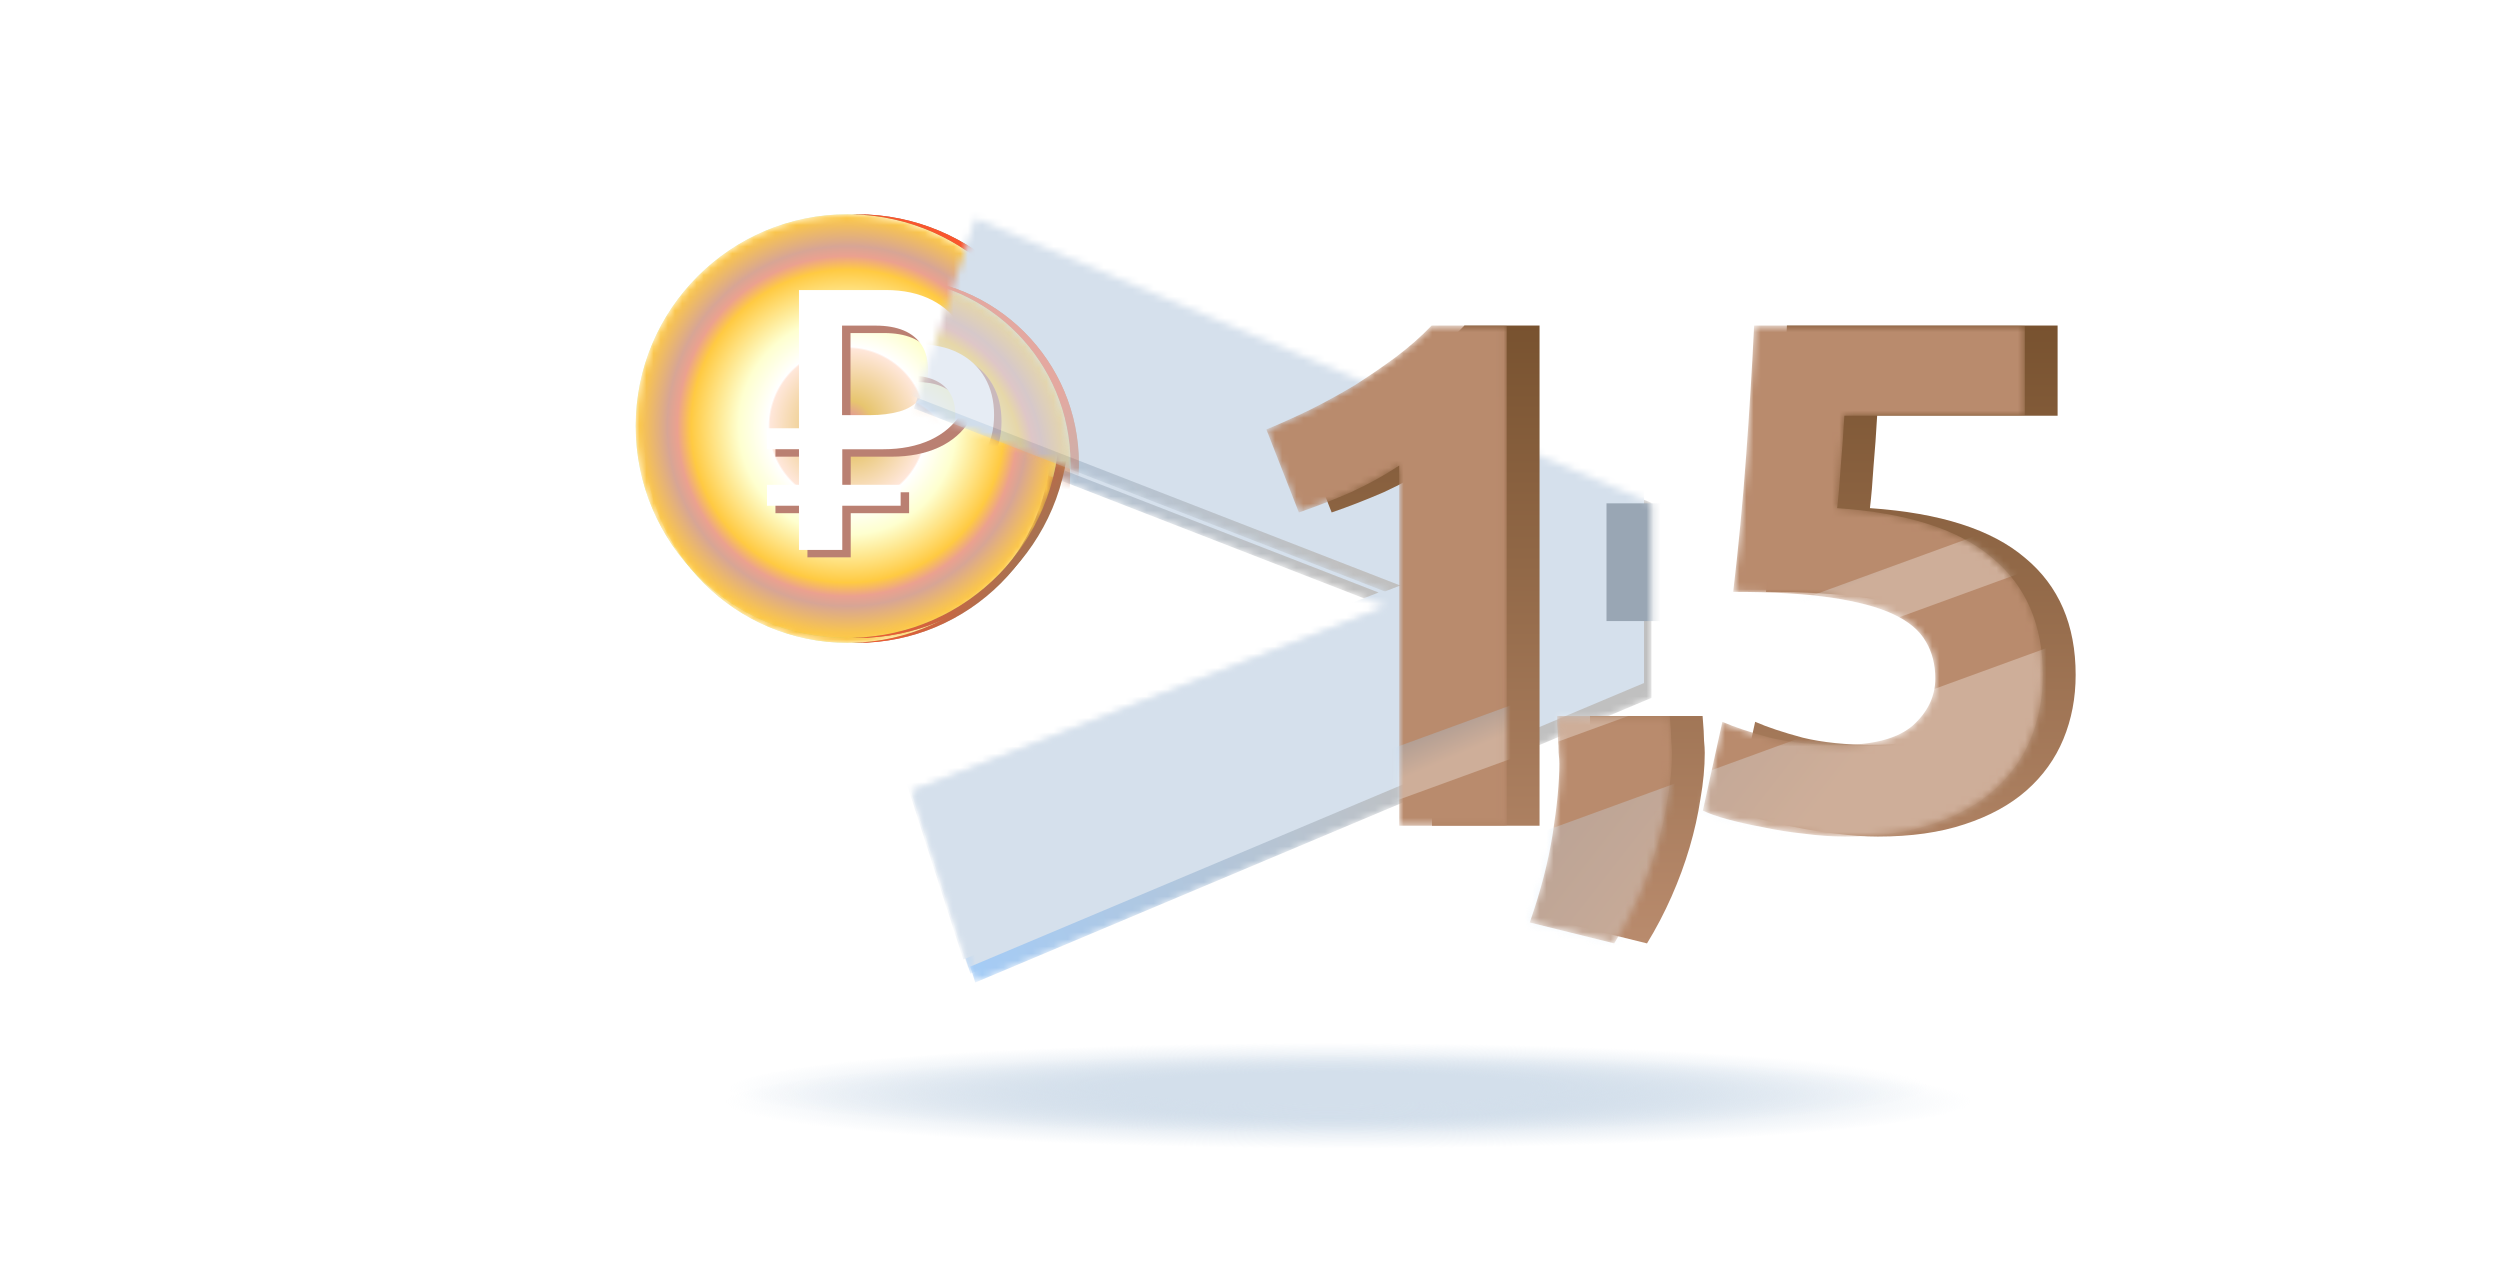 <svg width="350" height="180" viewBox="0 0 350 180" fill="none" xmlns="http://www.w3.org/2000/svg">
<path d="M119.332 89.988C134.761 89.65 147.164 77.034 147.164 61.523C147.164 46.012 134.761 33.395 119.332 33.057C119.546 33.057 119.763 33.048 119.979 33.048C135.705 33.048 148.454 45.793 148.454 61.523C148.454 77.253 135.705 89.997 119.979 89.997C119.763 89.997 119.546 89.988 119.332 89.988Z" fill="#9F7454"/>
<path d="M119.332 89.988C134.761 89.65 147.164 77.034 147.164 61.523C147.164 46.012 134.761 33.395 119.332 33.057C119.546 33.057 119.763 33.048 119.979 33.048C135.705 33.048 148.454 45.793 148.454 61.523C148.454 77.253 135.705 89.997 119.979 89.997C119.763 89.997 119.546 89.988 119.332 89.988Z" fill="url(#paint0_linear_27046_10239)"/>
<mask id="mask0_27046_10239" style="mask-type:alpha" maskUnits="userSpaceOnUse" x="90" y="33" width="58" height="57">
<circle cx="118.689" cy="61.524" r="28.476" fill="white"/>
</mask>
<g mask="url(#mask0_27046_10239)">
<g filter="url(#filter0_bii_27046_10239)">
<circle cx="118.689" cy="61.524" r="28.476" fill="#5CDB5F" fill-opacity="0.5"/>
<circle cx="118.689" cy="61.524" r="28.476" fill="url(#paint1_angular_27046_10239)"/>
</g>
<path d="M119.113 79.17L113.302 79.17L113.302 65.629L109.002 65.629L109.002 62.815L113.302 62.815L113.302 44.23L124.95 44.23C127.357 44.23 129.428 44.678 131.168 45.574C132.909 46.469 134.247 47.726 135.189 49.35C136.125 50.973 136.598 52.871 136.598 55.059C136.598 57.278 136.11 59.181 135.127 60.769C134.145 62.356 132.751 63.562 130.945 64.392C129.138 65.222 127.021 65.634 124.599 65.634L119.123 65.634L119.123 79.17L119.113 79.17ZM126.97 70.417L126.97 73.231L109.002 73.231L109.002 70.417L126.97 70.417ZM122.853 61.049C124.304 61.049 125.617 60.886 126.797 60.56C127.973 60.234 128.914 59.644 129.611 58.779C130.308 57.919 130.66 56.678 130.66 55.054C130.66 53.67 130.375 52.535 129.805 51.65C129.235 50.764 128.421 50.103 127.372 49.665C126.324 49.228 125.062 49.014 123.596 49.014L119.093 49.014L119.093 61.044L122.853 61.044L122.853 61.049Z" fill="#BA8072"/>
<path d="M117.973 78.17L112.161 78.17L112.161 64.629L107.861 64.629L107.861 61.815L112.161 61.815L112.161 43.23L123.809 43.23C126.216 43.23 128.287 43.678 130.028 44.574C131.768 45.469 133.107 46.726 134.048 48.35C134.984 49.973 135.458 51.871 135.458 54.059C135.458 56.278 134.969 58.181 133.987 59.769C133.005 61.356 131.61 62.562 129.804 63.392C127.997 64.222 125.881 64.634 123.458 64.634L117.983 64.634L117.983 78.17L117.973 78.17ZM125.83 69.417L125.83 72.231L107.861 72.231L107.861 69.417L125.83 69.417ZM121.713 60.049C123.163 60.049 124.476 59.886 125.657 59.56C126.832 59.234 127.774 58.644 128.471 57.779C129.168 56.919 129.519 55.678 129.519 54.054C129.519 52.67 129.234 51.535 128.664 50.65C128.094 49.764 127.28 49.103 126.232 48.665C125.183 48.228 123.921 48.014 122.456 48.014L117.952 48.014L117.952 60.044L121.713 60.044L121.713 60.049Z" fill="white"/>
</g>
<mask id="mask1_27046_10239" style="mask-type:alpha" maskUnits="userSpaceOnUse" x="127" y="33" width="100" height="104">
<path d="M226.768 71.844L135.862 33.579L127.618 59.159L193.999 84.951L127.618 110.743L135.862 136.323L226.768 98.058V71.844Z" fill="#D5E0EC"/>
</mask>
<g mask="url(#mask1_27046_10239)">
<path d="M226.768 71.844L135.862 33.579L127.618 59.159L193.999 84.951L127.618 110.743L135.862 136.323L226.768 98.058V71.844Z" fill="url(#paint2_linear_27046_10239)"/>
<g filter="url(#filter1_bii_27046_10239)">
<path d="M226.768 71.844L135.862 33.579L127.618 59.159L193.999 84.951L127.618 110.743L135.862 136.323L226.768 98.058V71.844Z" fill="#D5E0EC"/>
</g>
<g opacity="0.4" filter="url(#filter2_f_27046_10239)">
<path d="M124.244 91.571C137.791 91.274 148.68 80.197 148.68 66.579C148.68 52.961 137.791 41.884 124.244 41.587C124.432 41.587 124.623 41.579 124.812 41.579C138.619 41.579 149.813 52.769 149.813 66.579C149.813 80.389 138.619 91.579 124.812 91.579C124.623 91.579 124.432 91.571 124.244 91.571Z" fill="#9F7454"/>
<path d="M124.244 91.571C137.791 91.274 148.68 80.197 148.68 66.579C148.68 52.961 137.791 41.884 124.244 41.587C124.432 41.587 124.623 41.579 124.812 41.579C138.619 41.579 149.813 52.769 149.813 66.579C149.813 80.389 138.619 91.579 124.812 91.579C124.623 91.579 124.432 91.571 124.244 91.571Z" fill="url(#paint3_linear_27046_10239)"/>
<mask id="mask2_27046_10239" style="mask-type:alpha" maskUnits="userSpaceOnUse" x="98" y="41" width="51" height="51">
<circle cx="123.681" cy="66.58" r="25.001" fill="white"/>
</mask>
<g mask="url(#mask2_27046_10239)">
<g filter="url(#filter3_bii_27046_10239)">
<circle cx="123.681" cy="66.58" r="25.001" fill="#5CDB5F" fill-opacity="0.5"/>
<circle cx="123.681" cy="66.58" r="25.001" fill="url(#paint4_angular_27046_10239)"/>
</g>
<path d="M124.055 82.072L118.953 82.072L118.953 70.183L115.178 70.183L115.178 67.713L118.953 67.713L118.953 51.397L129.18 51.397C131.293 51.397 133.111 51.79 134.639 52.576C136.167 53.362 137.342 54.466 138.169 55.891C138.991 57.316 139.406 58.983 139.406 60.904C139.406 62.852 138.977 64.523 138.115 65.917C137.253 67.311 136.029 68.369 134.443 69.098C132.857 69.826 130.998 70.188 128.871 70.188L124.064 70.188L124.064 82.072L124.055 82.072ZM130.953 74.387L130.953 76.858L115.178 76.858L115.178 74.387L130.953 74.387ZM127.339 66.162C128.612 66.162 129.765 66.019 130.801 65.733C131.833 65.448 132.66 64.929 133.272 64.17C133.884 63.415 134.192 62.325 134.192 60.899C134.192 59.684 133.942 58.688 133.442 57.91C132.941 57.133 132.227 56.552 131.306 56.168C130.386 55.784 129.278 55.596 127.991 55.596L124.037 55.596L124.037 66.158L127.339 66.158L127.339 66.162Z" fill="#BA8072"/>
<path d="M123.053 81.195L117.951 81.195L117.951 69.306L114.176 69.306L114.176 66.836L117.951 66.836L117.951 50.52L128.178 50.52C130.291 50.52 132.109 50.913 133.637 51.699C135.165 52.485 136.34 53.589 137.167 55.014C137.989 56.439 138.404 58.106 138.404 60.027C138.404 61.975 137.975 63.646 137.113 65.04C136.251 66.434 135.027 67.492 133.441 68.221C131.855 68.949 129.996 69.311 127.869 69.311L123.062 69.311L123.062 81.195L123.053 81.195ZM129.951 73.51L129.951 75.981L114.176 75.981L114.176 73.51L129.951 73.51ZM126.337 65.285C127.61 65.285 128.763 65.142 129.799 64.856C130.831 64.57 131.658 64.052 132.27 63.293C132.882 62.538 133.19 61.448 133.19 60.022C133.19 58.807 132.94 57.811 132.44 57.033C131.939 56.256 131.225 55.675 130.304 55.291C129.384 54.907 128.276 54.719 126.989 54.719L123.035 54.719L123.035 65.281L126.337 65.281L126.337 65.285Z" fill="white"/>
</g>
</g>
<g filter="url(#filter4_f_27046_10239)">
<path d="M231.277 129.797C228.904 129.797 226.398 129.622 223.761 129.27C221.124 129.006 218.574 128.611 216.113 128.083C213.651 127.556 211.41 126.984 209.388 126.369C207.366 125.754 205.783 125.182 204.641 124.655L208.465 108.304C210.75 109.271 213.651 110.326 217.168 111.468C220.772 112.523 225.211 113.051 230.486 113.051C236.552 113.051 240.991 111.908 243.804 109.622C246.617 107.337 248.024 104.26 248.024 100.392C248.024 98.018 247.496 96.04 246.441 94.458C245.474 92.788 244.112 91.469 242.354 90.502C240.595 89.447 238.486 88.744 236.024 88.392C233.651 87.953 231.101 87.733 228.376 87.733H220.728V71.909H229.431C231.365 71.909 233.211 71.733 234.969 71.382C236.815 71.03 238.442 70.459 239.848 69.668C241.255 68.788 242.354 67.646 243.145 66.239C244.024 64.745 244.463 62.899 244.463 60.701C244.463 59.031 244.112 57.58 243.409 56.349C242.705 55.119 241.782 54.108 240.639 53.316C239.584 52.525 238.31 51.954 236.815 51.602C235.409 51.163 233.958 50.943 232.464 50.943C228.684 50.943 225.167 51.514 221.915 52.657C218.75 53.8 215.849 55.206 213.212 56.877L206.223 42.504C207.63 41.625 209.256 40.702 211.102 39.734C213.036 38.767 215.146 37.888 217.431 37.097C219.717 36.306 222.135 35.647 224.684 35.119C227.321 34.592 230.09 34.328 232.991 34.328C238.354 34.328 242.969 34.987 246.837 36.306C250.793 37.537 254.046 39.339 256.595 41.712C259.144 43.998 261.034 46.723 262.265 49.888C263.496 52.965 264.111 56.349 264.111 60.041C264.111 63.646 263.1 67.162 261.078 70.591C259.056 73.931 256.331 76.481 252.903 78.239C257.65 80.173 261.298 83.074 263.847 86.942C266.485 90.722 267.803 95.293 267.803 100.656C267.803 104.875 267.1 108.787 265.694 112.391C264.287 115.908 262.089 118.985 259.1 121.622C256.111 124.171 252.287 126.193 247.628 127.688C243.057 129.094 237.607 129.797 231.277 129.797Z" fill="#99A6B4"/>
</g>
</g>
<path d="M119.324 89.298C135.392 88.946 148.309 75.807 148.309 59.654C148.309 43.501 135.392 30.361 119.324 30.009C119.547 30.009 119.773 30 119.997 30C136.375 30 149.652 43.272 149.652 59.654C149.652 76.035 136.375 89.308 119.997 89.308C119.773 89.308 119.547 89.298 119.324 89.298Z" fill="#9F7454"/>
<path d="M119.324 89.298C135.392 88.946 148.309 75.807 148.309 59.654C148.309 43.501 135.392 30.361 119.324 30.009C119.547 30.009 119.773 30 119.997 30C136.375 30 149.652 43.272 149.652 59.654C149.652 76.035 136.375 89.308 119.997 89.308C119.773 89.308 119.547 89.298 119.324 89.298Z" fill="url(#paint5_linear_27046_10239)"/>
<mask id="mask3_27046_10239" style="mask-type:alpha" maskUnits="userSpaceOnUse" x="89" y="30" width="60" height="60">
<circle cx="118.655" cy="59.655" r="29.655" fill="white"/>
</mask>
<g mask="url(#mask3_27046_10239)">
<g filter="url(#filter5_bii_27046_10239)">
<circle cx="118.655" cy="59.655" r="29.655" fill="#5CDB5F" fill-opacity="0.5"/>
<circle cx="118.655" cy="59.655" r="29.655" fill="url(#paint6_angular_27046_10239)"/>
</g>
<path d="M119.092 78.031L113.041 78.031L113.041 63.93L108.563 63.93L108.563 60.999L113.041 60.999L113.041 41.645L125.171 41.645C127.678 41.645 129.834 42.112 131.647 43.045C133.459 43.977 134.853 45.286 135.833 46.977C136.808 48.667 137.301 50.644 137.301 52.923C137.301 55.233 136.793 57.215 135.77 58.869C134.747 60.522 133.295 61.778 131.414 62.642C129.532 63.506 127.328 63.935 124.805 63.935L119.103 63.935L119.103 78.031L119.092 78.031ZM127.275 68.916L127.275 71.847L108.563 71.847L108.563 68.916L127.275 68.916ZM122.988 59.16C124.498 59.16 125.865 58.99 127.095 58.651C128.319 58.312 129.299 57.697 130.025 56.797C130.751 55.901 131.117 54.608 131.117 52.917C131.117 51.476 130.82 50.294 130.227 49.372C129.633 48.45 128.785 47.761 127.693 47.305C126.602 46.849 125.287 46.627 123.761 46.627L119.071 46.627L119.071 59.155L122.988 59.155L122.988 59.16Z" fill="#BA8072"/>
<path d="M117.909 76.99L111.857 76.99L111.857 62.889L107.379 62.889L107.379 59.958L111.857 59.958L111.857 40.605L123.987 40.605C126.494 40.605 128.651 41.071 130.463 42.004C132.276 42.936 133.669 44.245 134.65 45.936C135.625 47.626 136.118 49.603 136.118 51.882C136.118 54.192 135.609 56.174 134.586 57.828C133.563 59.481 132.111 60.737 130.23 61.601C128.349 62.465 126.144 62.894 123.622 62.894L117.919 62.894L117.919 76.99L117.909 76.99ZM126.091 67.875L126.091 70.806L107.379 70.806L107.379 67.875L126.091 67.875ZM121.804 58.119C123.314 58.119 124.682 57.95 125.911 57.61C127.135 57.271 128.116 56.657 128.842 55.755C129.568 54.86 129.933 53.567 129.933 51.876C129.933 50.435 129.637 49.253 129.043 48.331C128.449 47.409 127.602 46.72 126.51 46.264C125.418 45.809 124.104 45.586 122.578 45.586L117.888 45.586L117.888 58.114L121.804 58.114L121.804 58.119Z" fill="white"/>
</g>
<mask id="mask4_27046_10239" style="mask-type:alpha" maskUnits="userSpaceOnUse" x="127" y="30" width="105" height="108">
<path d="M231.205 70.403L136.536 30.554L127.95 57.193L197.08 84.053L127.95 110.912L136.536 137.552L231.205 97.703V70.403Z" fill="#D5E0EC"/>
</mask>
<g mask="url(#mask4_27046_10239)">
<path d="M231.205 70.403L136.536 30.554L127.95 57.193L197.08 84.053L127.95 110.912L136.536 137.552L231.205 97.703V70.403Z" fill="url(#paint7_linear_27046_10239)"/>
<g filter="url(#filter6_bii_27046_10239)">
<path d="M231.205 70.403L136.536 30.554L127.95 57.193L197.08 84.053L127.95 110.912L136.536 137.552L231.205 97.703V70.403Z" fill="#D5E0EC"/>
</g>
<g opacity="0.4" filter="url(#filter7_f_27046_10239)">
<path d="M124.422 90.947C138.529 90.639 149.869 79.103 149.869 64.921C149.869 50.739 138.529 39.203 124.422 38.894C124.618 38.894 124.816 38.886 125.013 38.886C139.392 38.886 151.049 50.538 151.049 64.921C151.049 79.303 139.392 90.956 125.013 90.956C124.816 90.956 124.618 90.947 124.422 90.947Z" fill="#9F7454"/>
<path d="M124.422 90.947C138.529 90.639 149.869 79.103 149.869 64.921C149.869 50.739 138.529 39.203 124.422 38.894C124.618 38.894 124.816 38.886 125.013 38.886C139.392 38.886 151.049 50.538 151.049 64.921C151.049 79.303 139.392 90.956 125.013 90.956C124.816 90.956 124.618 90.947 124.422 90.947Z" fill="url(#paint8_linear_27046_10239)"/>
<mask id="mask5_27046_10239" style="mask-type:alpha" maskUnits="userSpaceOnUse" x="97" y="38" width="53" height="53">
<circle cx="123.839" cy="64.922" r="26.036" fill="white"/>
</mask>
<g mask="url(#mask5_27046_10239)">
<g filter="url(#filter8_bii_27046_10239)">
<circle cx="123.839" cy="64.922" r="26.036" fill="#5CDB5F" fill-opacity="0.5"/>
<circle cx="123.839" cy="64.922" r="26.036" fill="url(#paint9_angular_27046_10239)"/>
</g>
<path d="M124.225 81.056L118.912 81.056L118.912 68.675L114.98 68.675L114.98 66.102L118.912 66.102L118.912 49.11L129.562 49.11C131.763 49.11 133.656 49.52 135.248 50.339C136.839 51.157 138.063 52.307 138.923 53.791C139.779 55.275 140.212 57.011 140.212 59.011C140.212 61.04 139.765 62.78 138.868 64.232C137.97 65.683 136.695 66.786 135.043 67.544C133.391 68.303 131.456 68.68 129.241 68.68L124.235 68.68L124.235 81.056L124.225 81.056ZM131.409 73.053L131.409 75.626L114.98 75.626L114.98 73.053L131.409 73.053ZM127.645 64.488C128.971 64.488 130.172 64.339 131.251 64.041C132.326 63.743 133.187 63.203 133.824 62.413C134.461 61.626 134.782 60.491 134.782 59.007C134.782 57.741 134.522 56.704 134.001 55.894C133.48 55.084 132.735 54.48 131.777 54.08C130.818 53.679 129.664 53.484 128.324 53.484L124.207 53.484L124.207 64.483L127.645 64.483L127.645 64.488Z" fill="#BA8072"/>
<path d="M123.184 80.142L117.871 80.142L117.871 67.761L113.939 67.761L113.939 65.188L117.871 65.188L117.871 48.196L128.521 48.196C130.722 48.196 132.615 48.606 134.207 49.425C135.798 50.243 137.022 51.393 137.882 52.877C138.738 54.361 139.171 56.097 139.171 58.097C139.171 60.126 138.724 61.866 137.826 63.318C136.929 64.769 135.654 65.872 134.002 66.63C132.35 67.389 130.415 67.766 128.2 67.766L123.194 67.766L123.194 80.142L123.184 80.142ZM130.368 72.139L130.368 74.712L113.939 74.712L113.939 72.139L130.368 72.139ZM126.604 63.574C127.93 63.574 129.131 63.425 130.21 63.127C131.285 62.829 132.146 62.289 132.783 61.498C133.42 60.712 133.741 59.577 133.741 58.093C133.741 56.827 133.481 55.789 132.96 54.98C132.439 54.17 131.694 53.566 130.736 53.165C129.777 52.765 128.623 52.57 127.283 52.57L123.166 52.57L123.166 63.569L126.604 63.569L126.604 63.574Z" fill="white"/>
</g>
</g>
<g filter="url(#filter9_f_27046_10239)">
<path d="M235.896 130.756C233.424 130.756 230.815 130.573 228.068 130.207C225.322 129.932 222.667 129.52 220.103 128.971C217.54 128.422 215.206 127.827 213.1 127.186C210.994 126.545 209.346 125.95 208.156 125.401L212.139 108.373C214.519 109.38 217.54 110.478 221.202 111.668C224.955 112.767 229.579 113.316 235.072 113.316C241.389 113.316 246.012 112.126 248.941 109.746C251.871 107.365 253.336 104.161 253.336 100.133C253.336 97.661 252.786 95.601 251.688 93.954C250.681 92.214 249.262 90.841 247.431 89.834C245.6 88.735 243.403 88.003 240.839 87.637C238.367 87.179 235.713 86.95 232.874 86.95H224.91V70.471H233.973C235.987 70.471 237.91 70.288 239.741 69.922C241.663 69.556 243.357 68.961 244.822 68.137C246.286 67.221 247.431 66.031 248.255 64.566C249.17 63.01 249.628 61.087 249.628 58.799C249.628 57.059 249.262 55.549 248.529 54.267C247.797 52.985 246.836 51.932 245.646 51.109C244.547 50.285 243.22 49.69 241.663 49.323C240.198 48.866 238.688 48.637 237.132 48.637C233.195 48.637 229.533 49.232 226.146 50.422C222.85 51.612 219.829 53.077 217.082 54.816L209.804 39.848C211.269 38.933 212.963 37.971 214.885 36.964C216.899 35.957 219.096 35.042 221.477 34.218C223.857 33.394 226.375 32.707 229.029 32.158C231.776 31.609 234.66 31.334 237.681 31.334C243.265 31.334 248.072 32.021 252.1 33.394C256.219 34.675 259.607 36.552 262.262 39.024C264.917 41.404 266.885 44.242 268.167 47.538C269.448 50.742 270.089 54.267 270.089 58.112C270.089 61.866 269.036 65.528 266.931 69.098C264.825 72.577 261.987 75.232 258.417 77.063C263.36 79.077 267.16 82.098 269.815 86.126C272.561 90.063 273.934 94.823 273.934 100.408C273.934 104.802 273.202 108.876 271.737 112.63C270.272 116.291 267.984 119.496 264.871 122.242C261.758 124.897 257.776 127.003 252.924 128.559C248.163 130.024 242.487 130.756 235.896 130.756Z" fill="#99A6B4"/>
</g>
</g>
<g filter="url(#filter10_bii_27046_10239)">
<path d="M181.885 60.124C183.839 59.315 185.86 58.406 187.948 57.395C190.104 56.317 192.193 55.172 194.214 53.959C196.235 52.679 198.155 51.365 199.974 50.018C201.861 48.603 203.545 47.121 205.027 45.571H215.537V115.605H200.48V65.177C198.458 66.524 196.201 67.77 193.709 68.916C191.216 69.994 188.79 70.937 186.432 71.745L181.885 60.124Z" fill="url(#paint10_linear_27046_10239)"/>
<path d="M238.363 100.244C238.497 101.861 238.565 103.006 238.565 103.68C238.632 104.354 238.666 104.926 238.666 105.398C238.666 107.419 238.464 109.575 238.059 111.866C237.723 114.089 237.217 116.346 236.544 118.637C235.87 120.927 235.028 123.218 234.017 125.509C233.007 127.799 231.861 129.989 230.581 132.077L218.757 129.147C220.307 124.7 221.385 120.523 221.991 116.615C222.598 112.708 222.901 109.474 222.901 106.914C222.901 106.51 222.867 106.004 222.8 105.398C222.8 104.724 222.766 104.05 222.699 103.377C222.699 102.703 222.665 102.063 222.598 101.457C222.598 100.85 222.598 100.446 222.598 100.244H238.363Z" fill="url(#paint11_linear_27046_10239)"/>
<path d="M275.534 94.989C275.534 93.035 275.096 91.317 274.22 89.835C273.344 88.285 271.829 87.005 269.673 85.995C267.517 84.984 264.62 84.209 260.982 83.67C257.344 83.131 252.762 82.862 247.238 82.862C247.979 76.596 248.585 70.23 249.057 63.762C249.528 57.294 249.899 51.231 250.168 45.571H288.065V58.204H262.801C262.666 60.629 262.498 62.987 262.295 65.278C262.161 67.501 261.992 69.455 261.79 71.139C271.627 71.813 278.869 74.137 283.518 78.112C288.234 82.02 290.592 87.477 290.592 94.484C290.592 97.718 290.019 100.716 288.874 103.478C287.728 106.24 286.01 108.632 283.72 110.653C281.429 112.674 278.532 114.257 275.029 115.403C271.593 116.548 267.55 117.121 262.902 117.121C261.083 117.121 259.163 116.986 257.141 116.716C255.188 116.514 253.268 116.211 251.381 115.807C249.562 115.47 247.911 115.1 246.429 114.695C244.947 114.291 243.802 113.887 242.993 113.483L245.722 101.052C247.406 101.793 249.629 102.535 252.392 103.276C255.154 103.949 258.455 104.286 262.295 104.286C266.944 104.286 270.313 103.377 272.401 101.558C274.49 99.671 275.534 97.482 275.534 94.989Z" fill="url(#paint12_linear_27046_10239)"/>
</g>
<mask id="mask6_27046_10239" style="mask-type:alpha" maskUnits="userSpaceOnUse" x="177" y="45" width="109" height="88">
<path d="M177.293 60.124C179.247 59.315 181.268 58.406 183.356 57.395C185.512 56.317 187.601 55.172 189.622 53.959C191.643 52.679 193.563 51.365 195.382 50.018C197.269 48.603 198.953 47.121 200.435 45.571H210.945V115.605H195.888V65.177C193.867 66.524 191.61 67.77 189.117 68.916C186.624 69.994 184.199 70.937 181.841 71.745L177.293 60.124Z" fill="#B98B6D"/>
<path d="M233.771 100.244C233.906 101.861 233.973 103.006 233.973 103.68C234.04 104.354 234.074 104.926 234.074 105.398C234.074 107.419 233.872 109.575 233.468 111.866C233.131 114.089 232.626 116.346 231.952 118.637C231.278 120.927 230.436 123.218 229.425 125.509C228.415 127.799 227.269 129.989 225.989 132.077L214.166 129.147C215.715 124.7 216.793 120.523 217.399 116.615C218.006 112.708 218.309 109.474 218.309 106.914C218.309 106.51 218.275 106.004 218.208 105.398C218.208 104.724 218.174 104.05 218.107 103.377C218.107 102.703 218.073 102.063 218.006 101.457C218.006 100.85 218.006 100.446 218.006 100.244H233.771Z" fill="#B98B6D"/>
<path d="M270.942 94.989C270.942 93.035 270.504 91.317 269.629 89.835C268.753 88.285 267.237 87.005 265.081 85.995C262.925 84.984 260.028 84.209 256.39 83.67C252.752 83.131 248.17 82.862 242.646 82.862C243.387 76.596 243.993 70.23 244.465 63.762C244.937 57.294 245.307 51.231 245.577 45.571H283.474V58.204H258.209C258.074 60.629 257.906 62.987 257.704 65.278C257.569 67.501 257.4 69.455 257.198 71.139C267.035 71.813 274.277 74.137 278.926 78.112C283.642 82.02 286 87.477 286 94.484C286 97.718 285.427 100.716 284.282 103.478C283.137 106.24 281.419 108.632 279.128 110.653C276.837 112.674 273.94 114.257 270.437 115.403C267.001 116.548 262.959 117.121 258.31 117.121C256.491 117.121 254.571 116.986 252.55 116.716C250.596 116.514 248.676 116.211 246.789 115.807C244.97 115.47 243.32 115.1 241.837 114.695C240.355 114.291 239.21 113.887 238.401 113.483L241.13 101.052C242.814 101.793 245.038 102.535 247.8 103.276C250.562 103.949 253.863 104.286 257.704 104.286C262.352 104.286 265.721 103.377 267.809 101.558C269.898 99.671 270.942 97.482 270.942 94.989Z" fill="#B98B6D"/>
</mask>
<g mask="url(#mask6_27046_10239)">
<g filter="url(#filter11_bii_27046_10239)">
<path d="M177.293 60.124C179.247 59.315 181.268 58.406 183.356 57.395C185.512 56.317 187.601 55.172 189.622 53.959C191.643 52.679 193.563 51.365 195.382 50.018C197.269 48.603 198.953 47.121 200.435 45.571H210.945V115.605H195.888V65.177C193.867 66.524 191.61 67.77 189.117 68.916C186.624 69.994 184.199 70.937 181.841 71.745L177.293 60.124Z" fill="#B98B6D"/>
<path d="M233.771 100.244C233.906 101.861 233.973 103.006 233.973 103.68C234.04 104.354 234.074 104.926 234.074 105.398C234.074 107.419 233.872 109.575 233.468 111.866C233.131 114.089 232.626 116.346 231.952 118.637C231.278 120.927 230.436 123.218 229.425 125.509C228.415 127.799 227.269 129.989 225.989 132.077L214.166 129.147C215.715 124.7 216.793 120.523 217.399 116.615C218.006 112.708 218.309 109.474 218.309 106.914C218.309 106.51 218.275 106.004 218.208 105.398C218.208 104.724 218.174 104.05 218.107 103.377C218.107 102.703 218.073 102.063 218.006 101.457C218.006 100.85 218.006 100.446 218.006 100.244H233.771Z" fill="#B98B6D"/>
<path d="M270.942 94.989C270.942 93.035 270.504 91.317 269.629 89.835C268.753 88.285 267.237 87.005 265.081 85.995C262.925 84.984 260.028 84.209 256.39 83.67C252.752 83.131 248.17 82.862 242.646 82.862C243.387 76.596 243.993 70.23 244.465 63.762C244.937 57.294 245.307 51.231 245.577 45.571H283.474V58.204H258.209C258.074 60.629 257.906 62.987 257.704 65.278C257.569 67.501 257.4 69.455 257.198 71.139C267.035 71.813 274.277 74.137 278.926 78.112C283.642 82.02 286 87.477 286 94.484C286 97.718 285.427 100.716 284.282 103.478C283.137 106.24 281.419 108.632 279.128 110.653C276.837 112.674 273.94 114.257 270.437 115.403C267.001 116.548 262.959 117.121 258.31 117.121C256.491 117.121 254.571 116.986 252.55 116.716C250.596 116.514 248.676 116.211 246.789 115.807C244.97 115.47 243.32 115.1 241.837 114.695C240.355 114.291 239.21 113.887 238.401 113.483L241.13 101.052C242.814 101.793 245.038 102.535 247.8 103.276C250.562 103.949 253.863 104.286 257.704 104.286C262.352 104.286 265.721 103.377 267.809 101.558C269.898 99.671 270.942 97.482 270.942 94.989Z" fill="#B98B6D"/>
</g>
<g style="mix-blend-mode:overlay" opacity="0.3">
<rect x="91.227" y="142.594" width="385.003" height="7.039" transform="rotate(-20.029 91.227 142.594)" fill="url(#paint13_linear_27046_10239)"/>
</g>
<g style="mix-blend-mode:overlay" opacity="0.3">
<rect x="87.379" y="163.319" width="385.003" height="78.318" transform="rotate(-20.029 87.379 163.319)" fill="url(#paint14_linear_27046_10239)"/>
</g>
</g>
<g filter="url(#filter12_f_27046_10239)">
<path d="M276.187 153.92C276.187 153.462 275.59 153.004 274.433 152.57C263.757 149.702 229.827 147.63 189.625 147.63C140.838 147.63 101.271 150.715 101.271 154.498C101.271 154.956 101.869 155.414 103.026 155.848C113.739 158.716 147.632 160.789 187.833 160.789C236.62 160.789 276.187 157.704 276.187 153.92Z" fill="url(#paint15_radial_27046_10239)"/>
</g>
<g filter="url(#filter13_f_27046_10239)">
<path d="M269.961 152.04C269.961 151.6 269.387 151.161 268.276 150.744C258.025 147.99 225.444 146 186.841 146C139.994 146 102 148.962 102 152.595C102 153.035 102.573 153.475 103.685 153.891C113.972 156.645 146.517 158.635 185.12 158.635C231.967 158.635 269.961 155.673 269.961 152.04Z" fill="url(#paint16_radial_27046_10239)"/>
</g>
<defs>
<filter id="filter0_bii_27046_10239" x="86.213" y="29.048" width="64.951" height="64.952" filterUnits="userSpaceOnUse" color-interpolation-filters="sRGB">
<feFlood flood-opacity="0" result="BackgroundImageFix"/>
<feGaussianBlur in="BackgroundImageFix" stdDeviation="2"/>
<feComposite in2="SourceAlpha" operator="in" result="effect1_backgroundBlur_27046_10239"/>
<feBlend mode="normal" in="SourceGraphic" in2="effect1_backgroundBlur_27046_10239" result="shape"/>
<feColorMatrix in="SourceAlpha" type="matrix" values="0 0 0 0 0 0 0 0 0 0 0 0 0 0 0 0 0 0 127 0" result="hardAlpha"/>
<feOffset dx="-1" dy="-1"/>
<feGaussianBlur stdDeviation="0.5"/>
<feComposite in2="hardAlpha" operator="arithmetic" k2="-1" k3="1"/>
<feColorMatrix type="matrix" values="0 0 0 0 0.98 0 0 0 0 0.333 0 0 0 0 0.176 0 0 0 1 0"/>
<feBlend mode="normal" in2="shape" result="effect2_innerShadow_27046_10239"/>
<feColorMatrix in="SourceAlpha" type="matrix" values="0 0 0 0 0 0 0 0 0 0 0 0 0 0 0 0 0 0 127 0" result="hardAlpha"/>
<feOffset dx="1" dy="1"/>
<feGaussianBlur stdDeviation="0.5"/>
<feComposite in2="hardAlpha" operator="arithmetic" k2="-1" k3="1"/>
<feColorMatrix type="matrix" values="0 0 0 0 0.994 0 0 0 0 1 0 0 0 0 0.958 0 0 0 1 0"/>
<feBlend mode="normal" in2="effect2_innerShadow_27046_10239" result="effect3_innerShadow_27046_10239"/>
</filter>
<filter id="filter1_bii_27046_10239" x="123.617" y="29.579" width="107.15" height="110.744" filterUnits="userSpaceOnUse" color-interpolation-filters="sRGB">
<feFlood flood-opacity="0" result="BackgroundImageFix"/>
<feGaussianBlur in="BackgroundImageFix" stdDeviation="2"/>
<feComposite in2="SourceAlpha" operator="in" result="effect1_backgroundBlur_27046_10239"/>
<feBlend mode="normal" in="SourceGraphic" in2="effect1_backgroundBlur_27046_10239" result="shape"/>
<feColorMatrix in="SourceAlpha" type="matrix" values="0 0 0 0 0 0 0 0 0 0 0 0 0 0 0 0 0 0 127 0" result="hardAlpha"/>
<feOffset dx="-2" dy="-3"/>
<feGaussianBlur stdDeviation="0.5"/>
<feComposite in2="hardAlpha" operator="arithmetic" k2="-1" k3="1"/>
<feColorMatrix type="matrix" values="0 0 0 0 0.537 0 0 0 0 0.678 0 0 0 0 0.767 0 0 0 1 0"/>
<feBlend mode="normal" in2="shape" result="effect2_innerShadow_27046_10239"/>
<feColorMatrix in="SourceAlpha" type="matrix" values="0 0 0 0 0 0 0 0 0 0 0 0 0 0 0 0 0 0 127 0" result="hardAlpha"/>
<feOffset dx="1" dy="1"/>
<feGaussianBlur stdDeviation="0.5"/>
<feComposite in2="hardAlpha" operator="arithmetic" k2="-1" k3="1"/>
<feColorMatrix type="matrix" values="0 0 0 0 0.994 0 0 0 0 1 0 0 0 0 0.958 0 0 0 1 0"/>
<feBlend mode="normal" in2="effect2_innerShadow_27046_10239" result="effect3_innerShadow_27046_10239"/>
</filter>
<filter id="filter2_f_27046_10239" x="96.68" y="39.579" width="55.133" height="54.002" filterUnits="userSpaceOnUse" color-interpolation-filters="sRGB">
<feFlood flood-opacity="0" result="BackgroundImageFix"/>
<feBlend mode="normal" in="SourceGraphic" in2="BackgroundImageFix" result="shape"/>
<feGaussianBlur stdDeviation="1" result="effect1_foregroundBlur_27046_10239"/>
</filter>
<filter id="filter3_bii_27046_10239" x="94.68" y="37.579" width="58.002" height="58.002" filterUnits="userSpaceOnUse" color-interpolation-filters="sRGB">
<feFlood flood-opacity="0" result="BackgroundImageFix"/>
<feGaussianBlur in="BackgroundImageFix" stdDeviation="2"/>
<feComposite in2="SourceAlpha" operator="in" result="effect1_backgroundBlur_27046_10239"/>
<feBlend mode="normal" in="SourceGraphic" in2="effect1_backgroundBlur_27046_10239" result="shape"/>
<feColorMatrix in="SourceAlpha" type="matrix" values="0 0 0 0 0 0 0 0 0 0 0 0 0 0 0 0 0 0 127 0" result="hardAlpha"/>
<feOffset dx="-1" dy="-1"/>
<feGaussianBlur stdDeviation="0.5"/>
<feComposite in2="hardAlpha" operator="arithmetic" k2="-1" k3="1"/>
<feColorMatrix type="matrix" values="0 0 0 0 0.98 0 0 0 0 0.333 0 0 0 0 0.176 0 0 0 1 0"/>
<feBlend mode="normal" in2="shape" result="effect2_innerShadow_27046_10239"/>
<feColorMatrix in="SourceAlpha" type="matrix" values="0 0 0 0 0 0 0 0 0 0 0 0 0 0 0 0 0 0 127 0" result="hardAlpha"/>
<feOffset dx="1" dy="1"/>
<feGaussianBlur stdDeviation="0.5"/>
<feComposite in2="hardAlpha" operator="arithmetic" k2="-1" k3="1"/>
<feColorMatrix type="matrix" values="0 0 0 0 0.994 0 0 0 0 1 0 0 0 0 0.958 0 0 0 1 0"/>
<feBlend mode="normal" in2="effect2_innerShadow_27046_10239" result="effect3_innerShadow_27046_10239"/>
</filter>
<filter id="filter4_f_27046_10239" x="201.641" y="31.328" width="69.162" height="101.47" filterUnits="userSpaceOnUse" color-interpolation-filters="sRGB">
<feFlood flood-opacity="0" result="BackgroundImageFix"/>
<feBlend mode="normal" in="SourceGraphic" in2="BackgroundImageFix" result="shape"/>
<feGaussianBlur stdDeviation="1.5" result="effect1_foregroundBlur_27046_10239"/>
</filter>
<filter id="filter5_bii_27046_10239" x="84.834" y="25.834" width="67.642" height="67.641" filterUnits="userSpaceOnUse" color-interpolation-filters="sRGB">
<feFlood flood-opacity="0" result="BackgroundImageFix"/>
<feGaussianBlur in="BackgroundImageFix" stdDeviation="2.083"/>
<feComposite in2="SourceAlpha" operator="in" result="effect1_backgroundBlur_27046_10239"/>
<feBlend mode="normal" in="SourceGraphic" in2="effect1_backgroundBlur_27046_10239" result="shape"/>
<feColorMatrix in="SourceAlpha" type="matrix" values="0 0 0 0 0 0 0 0 0 0 0 0 0 0 0 0 0 0 127 0" result="hardAlpha"/>
<feOffset dx="-1.041" dy="-1.041"/>
<feGaussianBlur stdDeviation="0.521"/>
<feComposite in2="hardAlpha" operator="arithmetic" k2="-1" k3="1"/>
<feColorMatrix type="matrix" values="0 0 0 0 0.98 0 0 0 0 0.333 0 0 0 0 0.176 0 0 0 1 0"/>
<feBlend mode="normal" in2="shape" result="effect2_innerShadow_27046_10239"/>
<feColorMatrix in="SourceAlpha" type="matrix" values="0 0 0 0 0 0 0 0 0 0 0 0 0 0 0 0 0 0 127 0" result="hardAlpha"/>
<feOffset dx="1.041" dy="1.041"/>
<feGaussianBlur stdDeviation="0.521"/>
<feComposite in2="hardAlpha" operator="arithmetic" k2="-1" k3="1"/>
<feColorMatrix type="matrix" values="0 0 0 0 0.994 0 0 0 0 1 0 0 0 0 0.958 0 0 0 1 0"/>
<feBlend mode="normal" in2="effect2_innerShadow_27046_10239" result="effect3_innerShadow_27046_10239"/>
</filter>
<filter id="filter6_bii_27046_10239" x="123.784" y="26.388" width="111.587" height="115.329" filterUnits="userSpaceOnUse" color-interpolation-filters="sRGB">
<feFlood flood-opacity="0" result="BackgroundImageFix"/>
<feGaussianBlur in="BackgroundImageFix" stdDeviation="2.083"/>
<feComposite in2="SourceAlpha" operator="in" result="effect1_backgroundBlur_27046_10239"/>
<feBlend mode="normal" in="SourceGraphic" in2="effect1_backgroundBlur_27046_10239" result="shape"/>
<feColorMatrix in="SourceAlpha" type="matrix" values="0 0 0 0 0 0 0 0 0 0 0 0 0 0 0 0 0 0 127 0" result="hardAlpha"/>
<feOffset dx="-2.083" dy="-3.124"/>
<feGaussianBlur stdDeviation="0.521"/>
<feComposite in2="hardAlpha" operator="arithmetic" k2="-1" k3="1"/>
<feColorMatrix type="matrix" values="0 0 0 0 0.537 0 0 0 0 0.678 0 0 0 0 0.767 0 0 0 1 0"/>
<feBlend mode="normal" in2="shape" result="effect2_innerShadow_27046_10239"/>
<feColorMatrix in="SourceAlpha" type="matrix" values="0 0 0 0 0 0 0 0 0 0 0 0 0 0 0 0 0 0 127 0" result="hardAlpha"/>
<feOffset dx="1.041" dy="1.041"/>
<feGaussianBlur stdDeviation="0.521"/>
<feComposite in2="hardAlpha" operator="arithmetic" k2="-1" k3="1"/>
<feColorMatrix type="matrix" values="0 0 0 0 0.994 0 0 0 0 1 0 0 0 0 0.958 0 0 0 1 0"/>
<feBlend mode="normal" in2="effect2_innerShadow_27046_10239" result="effect3_innerShadow_27046_10239"/>
</filter>
<filter id="filter7_f_27046_10239" x="95.72" y="36.803" width="57.412" height="56.238" filterUnits="userSpaceOnUse" color-interpolation-filters="sRGB">
<feFlood flood-opacity="0" result="BackgroundImageFix"/>
<feBlend mode="normal" in="SourceGraphic" in2="BackgroundImageFix" result="shape"/>
<feGaussianBlur stdDeviation="1.041" result="effect1_foregroundBlur_27046_10239"/>
</filter>
<filter id="filter8_bii_27046_10239" x="93.637" y="34.72" width="60.404" height="60.404" filterUnits="userSpaceOnUse" color-interpolation-filters="sRGB">
<feFlood flood-opacity="0" result="BackgroundImageFix"/>
<feGaussianBlur in="BackgroundImageFix" stdDeviation="2.083"/>
<feComposite in2="SourceAlpha" operator="in" result="effect1_backgroundBlur_27046_10239"/>
<feBlend mode="normal" in="SourceGraphic" in2="effect1_backgroundBlur_27046_10239" result="shape"/>
<feColorMatrix in="SourceAlpha" type="matrix" values="0 0 0 0 0 0 0 0 0 0 0 0 0 0 0 0 0 0 127 0" result="hardAlpha"/>
<feOffset dx="-1.041" dy="-1.041"/>
<feGaussianBlur stdDeviation="0.521"/>
<feComposite in2="hardAlpha" operator="arithmetic" k2="-1" k3="1"/>
<feColorMatrix type="matrix" values="0 0 0 0 0.98 0 0 0 0 0.333 0 0 0 0 0.176 0 0 0 1 0"/>
<feBlend mode="normal" in2="shape" result="effect2_innerShadow_27046_10239"/>
<feColorMatrix in="SourceAlpha" type="matrix" values="0 0 0 0 0 0 0 0 0 0 0 0 0 0 0 0 0 0 127 0" result="hardAlpha"/>
<feOffset dx="1.041" dy="1.041"/>
<feGaussianBlur stdDeviation="0.521"/>
<feComposite in2="hardAlpha" operator="arithmetic" k2="-1" k3="1"/>
<feColorMatrix type="matrix" values="0 0 0 0 0.994 0 0 0 0 1 0 0 0 0 0.958 0 0 0 1 0"/>
<feBlend mode="normal" in2="effect2_innerShadow_27046_10239" result="effect3_innerShadow_27046_10239"/>
</filter>
<filter id="filter9_f_27046_10239" x="205.032" y="28.21" width="72.026" height="105.67" filterUnits="userSpaceOnUse" color-interpolation-filters="sRGB">
<feFlood flood-opacity="0" result="BackgroundImageFix"/>
<feBlend mode="normal" in="SourceGraphic" in2="BackgroundImageFix" result="shape"/>
<feGaussianBlur stdDeviation="1.562" result="effect1_foregroundBlur_27046_10239"/>
</filter>
<filter id="filter10_bii_27046_10239" x="178.437" y="42.123" width="115.603" height="93.402" filterUnits="userSpaceOnUse" color-interpolation-filters="sRGB">
<feFlood flood-opacity="0" result="BackgroundImageFix"/>
<feGaussianBlur in="BackgroundImageFix" stdDeviation="1.724"/>
<feComposite in2="SourceAlpha" operator="in" result="effect1_backgroundBlur_27046_10239"/>
<feBlend mode="normal" in="SourceGraphic" in2="effect1_backgroundBlur_27046_10239" result="shape"/>
<feColorMatrix in="SourceAlpha" type="matrix" values="0 0 0 0 0 0 0 0 0 0 0 0 0 0 0 0 0 0 127 0" result="hardAlpha"/>
<feOffset dx="-0.431" dy="-0.431"/>
<feGaussianBlur stdDeviation="0.216"/>
<feComposite in2="hardAlpha" operator="arithmetic" k2="-1" k3="1"/>
<feColorMatrix type="matrix" values="0 0 0 0 0.988 0 0 0 0 0.728 0 0 0 0 0.581 0 0 0 1 0"/>
<feBlend mode="normal" in2="shape" result="effect2_innerShadow_27046_10239"/>
<feColorMatrix in="SourceAlpha" type="matrix" values="0 0 0 0 0 0 0 0 0 0 0 0 0 0 0 0 0 0 127 0" result="hardAlpha"/>
<feOffset dx="0.431" dy="0.431"/>
<feGaussianBlur stdDeviation="0.216"/>
<feComposite in2="hardAlpha" operator="arithmetic" k2="-1" k3="1"/>
<feColorMatrix type="matrix" values="0 0 0 0 0.994 0 0 0 0 1 0 0 0 0 0.958 0 0 0 1 0"/>
<feBlend mode="normal" in2="effect2_innerShadow_27046_10239" result="effect3_innerShadow_27046_10239"/>
</filter>
<filter id="filter11_bii_27046_10239" x="173.845" y="42.123" width="115.603" height="93.402" filterUnits="userSpaceOnUse" color-interpolation-filters="sRGB">
<feFlood flood-opacity="0" result="BackgroundImageFix"/>
<feGaussianBlur in="BackgroundImageFix" stdDeviation="1.724"/>
<feComposite in2="SourceAlpha" operator="in" result="effect1_backgroundBlur_27046_10239"/>
<feBlend mode="normal" in="SourceGraphic" in2="effect1_backgroundBlur_27046_10239" result="shape"/>
<feColorMatrix in="SourceAlpha" type="matrix" values="0 0 0 0 0 0 0 0 0 0 0 0 0 0 0 0 0 0 127 0" result="hardAlpha"/>
<feOffset dx="-0.431" dy="-0.431"/>
<feGaussianBlur stdDeviation="0.216"/>
<feComposite in2="hardAlpha" operator="arithmetic" k2="-1" k3="1"/>
<feColorMatrix type="matrix" values="0 0 0 0 0.988 0 0 0 0 0.728 0 0 0 0 0.581 0 0 0 1 0"/>
<feBlend mode="normal" in2="shape" result="effect2_innerShadow_27046_10239"/>
<feColorMatrix in="SourceAlpha" type="matrix" values="0 0 0 0 0 0 0 0 0 0 0 0 0 0 0 0 0 0 127 0" result="hardAlpha"/>
<feOffset dx="0.431" dy="0.431"/>
<feGaussianBlur stdDeviation="0.216"/>
<feComposite in2="hardAlpha" operator="arithmetic" k2="-1" k3="1"/>
<feColorMatrix type="matrix" values="0 0 0 0 0.994 0 0 0 0 1 0 0 0 0 0.958 0 0 0 1 0"/>
<feBlend mode="normal" in2="effect2_innerShadow_27046_10239" result="effect3_innerShadow_27046_10239"/>
</filter>
<filter id="filter12_f_27046_10239" x="98.147" y="144.506" width="181.164" height="19.407" filterUnits="userSpaceOnUse" color-interpolation-filters="sRGB">
<feFlood flood-opacity="0" result="BackgroundImageFix"/>
<feBlend mode="normal" in="SourceGraphic" in2="BackgroundImageFix" result="shape"/>
<feGaussianBlur stdDeviation="1.562" result="effect1_foregroundBlur_27046_10239"/>
</filter>
<filter id="filter13_f_27046_10239" x="99" y="143" width="173.961" height="18.636" filterUnits="userSpaceOnUse" color-interpolation-filters="sRGB">
<feFlood flood-opacity="0" result="BackgroundImageFix"/>
<feBlend mode="normal" in="SourceGraphic" in2="BackgroundImageFix" result="shape"/>
<feGaussianBlur stdDeviation="1.5" result="effect1_foregroundBlur_27046_10239"/>
</filter>
<linearGradient id="paint0_linear_27046_10239" x1="136.492" y1="65.347" x2="147.848" y2="72.316" gradientUnits="userSpaceOnUse">
<stop stop-color="#FA552D"/>
<stop offset="1" stop-color="#FA552D" stop-opacity="0"/>
</linearGradient>
<radialGradient id="paint1_angular_27046_10239" cx="0" cy="0" r="1" gradientUnits="userSpaceOnUse" gradientTransform="translate(118.689 61.524) rotate(90) scale(28.476)">
<stop offset="0.003" stop-color="#E7BCAF"/>
<stop offset="0.057" stop-color="#E3A090"/>
<stop offset="0.121" stop-color="#E7C56F"/>
<stop offset="0.365" stop-color="#FFE7DA"/>
<stop offset="0.374" stop-color="white"/>
<stop offset="0.513" stop-color="#FEFFCF"/>
<stop offset="0.738" stop-color="#FFCA42"/>
<stop offset="0.802" stop-color="#EBA18F"/>
<stop offset="0.849" stop-color="#D7A595"/>
<stop offset="0.996" stop-color="#FFCA42"/>
</radialGradient>
<linearGradient id="paint2_linear_27046_10239" x1="177.191" y1="62.307" x2="109.067" y2="93.644" gradientUnits="userSpaceOnUse">
<stop stop-color="#C0C0C0"/>
<stop offset="1" stop-color="#A2CDFB"/>
</linearGradient>
<linearGradient id="paint3_linear_27046_10239" x1="139.31" y1="69.937" x2="149.28" y2="76.055" gradientUnits="userSpaceOnUse">
<stop stop-color="#FA552D"/>
<stop offset="1" stop-color="#FA552D" stop-opacity="0"/>
</linearGradient>
<radialGradient id="paint4_angular_27046_10239" cx="0" cy="0" r="1" gradientUnits="userSpaceOnUse" gradientTransform="translate(123.681 66.58) rotate(90) scale(25.001)">
<stop offset="0.003" stop-color="#E7BCAF"/>
<stop offset="0.057" stop-color="#E3A090"/>
<stop offset="0.121" stop-color="#E7C56F"/>
<stop offset="0.365" stop-color="#FFE7DA"/>
<stop offset="0.374" stop-color="white"/>
<stop offset="0.513" stop-color="#FEFFCF"/>
<stop offset="0.738" stop-color="#FFCA42"/>
<stop offset="0.802" stop-color="#EBA18F"/>
<stop offset="0.849" stop-color="#D7A595"/>
<stop offset="0.996" stop-color="#FFCA42"/>
</radialGradient>
<linearGradient id="paint5_linear_27046_10239" x1="137.194" y1="63.637" x2="149.021" y2="70.894" gradientUnits="userSpaceOnUse">
<stop stop-color="#FA552D"/>
<stop offset="1" stop-color="#FA552D" stop-opacity="0"/>
</linearGradient>
<radialGradient id="paint6_angular_27046_10239" cx="0" cy="0" r="1" gradientUnits="userSpaceOnUse" gradientTransform="translate(118.655 59.655) rotate(90) scale(29.655)">
<stop offset="0.003" stop-color="#E7BCAF"/>
<stop offset="0.057" stop-color="#E3A090"/>
<stop offset="0.121" stop-color="#E7C56F"/>
<stop offset="0.365" stop-color="#FFE7DA"/>
<stop offset="0.374" stop-color="white"/>
<stop offset="0.513" stop-color="#FEFFCF"/>
<stop offset="0.738" stop-color="#FFCA42"/>
<stop offset="0.802" stop-color="#EBA18F"/>
<stop offset="0.849" stop-color="#D7A595"/>
<stop offset="0.996" stop-color="#FFCA42"/>
</radialGradient>
<linearGradient id="paint7_linear_27046_10239" x1="179.576" y1="60.471" x2="108.631" y2="93.105" gradientUnits="userSpaceOnUse">
<stop stop-color="#C0C0C0"/>
<stop offset="1" stop-color="#A2CDFB"/>
</linearGradient>
<linearGradient id="paint8_linear_27046_10239" x1="140.111" y1="68.418" x2="150.494" y2="74.789" gradientUnits="userSpaceOnUse">
<stop stop-color="#FA552D"/>
<stop offset="1" stop-color="#FA552D" stop-opacity="0"/>
</linearGradient>
<radialGradient id="paint9_angular_27046_10239" cx="0" cy="0" r="1" gradientUnits="userSpaceOnUse" gradientTransform="translate(123.839 64.922) rotate(90) scale(26.036)">
<stop offset="0.003" stop-color="#E7BCAF"/>
<stop offset="0.057" stop-color="#E3A090"/>
<stop offset="0.121" stop-color="#E7C56F"/>
<stop offset="0.365" stop-color="#FFE7DA"/>
<stop offset="0.374" stop-color="white"/>
<stop offset="0.513" stop-color="#FEFFCF"/>
<stop offset="0.738" stop-color="#FFCA42"/>
<stop offset="0.802" stop-color="#EBA18F"/>
<stop offset="0.849" stop-color="#D7A595"/>
<stop offset="0.996" stop-color="#FFCA42"/>
</radialGradient>
<linearGradient id="paint10_linear_27046_10239" x1="236.238" y1="45.571" x2="236.238" y2="132.077" gradientUnits="userSpaceOnUse">
<stop stop-color="#78522F"/>
<stop offset="1" stop-color="#B98B6D"/>
</linearGradient>
<linearGradient id="paint11_linear_27046_10239" x1="236.238" y1="45.571" x2="236.238" y2="132.077" gradientUnits="userSpaceOnUse">
<stop stop-color="#78522F"/>
<stop offset="1" stop-color="#B98B6D"/>
</linearGradient>
<linearGradient id="paint12_linear_27046_10239" x1="236.238" y1="45.571" x2="236.238" y2="132.077" gradientUnits="userSpaceOnUse">
<stop stop-color="#78522F"/>
<stop offset="1" stop-color="#B98B6D"/>
</linearGradient>
<linearGradient id="paint13_linear_27046_10239" x1="188.922" y1="147.793" x2="188.531" y2="140.819" gradientUnits="userSpaceOnUse">
<stop stop-color="white"/>
<stop offset="1" stop-color="#6DAEE3"/>
</linearGradient>
<linearGradient id="paint14_linear_27046_10239" x1="185.075" y1="221.159" x2="150.103" y2="165.171" gradientUnits="userSpaceOnUse">
<stop stop-color="white"/>
<stop offset="1" stop-color="#6DAEE3"/>
</linearGradient>
<radialGradient id="paint15_radial_27046_10239" cx="0" cy="0" r="1" gradientUnits="userSpaceOnUse" gradientTransform="translate(188.729 154.209) rotate(90) scale(6.579 87.458)">
<stop offset="0.344" stop-color="#D3DFEB"/>
<stop offset="1" stop-color="#D3DFEB" stop-opacity="0"/>
</radialGradient>
<radialGradient id="paint16_radial_27046_10239" cx="0" cy="0" r="1" gradientUnits="userSpaceOnUse" gradientTransform="translate(185.98 152.318) rotate(90) scale(6.318 83.981)">
<stop offset="0.344" stop-color="#D3DFEB"/>
<stop offset="1" stop-color="#D3DFEB" stop-opacity="0"/>
</radialGradient>
</defs>
</svg>
